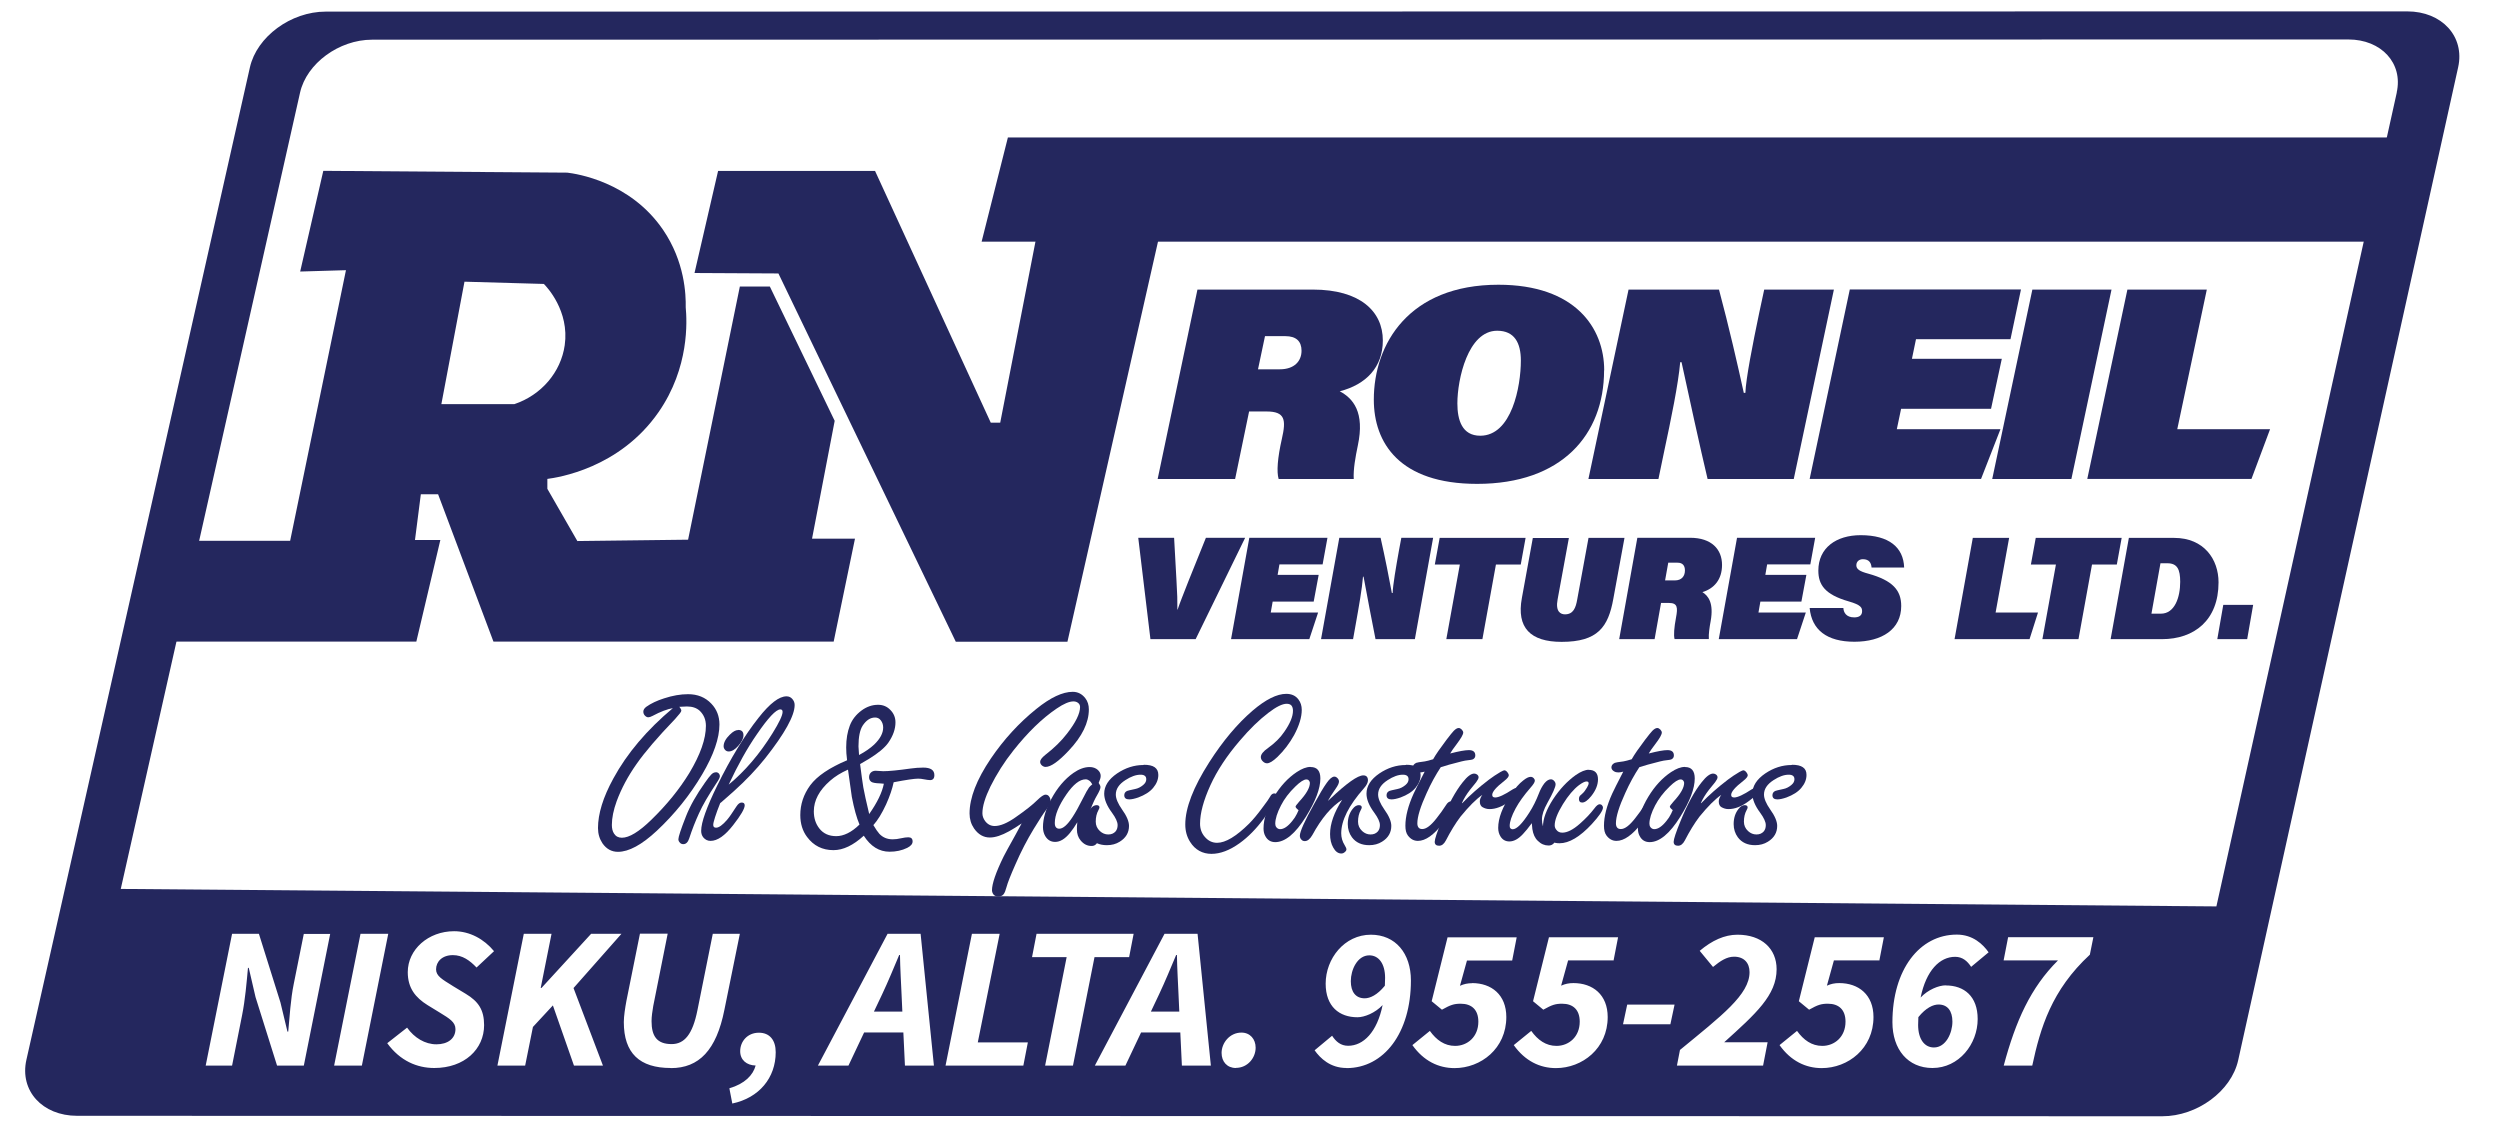 <svg xmlns="http://www.w3.org/2000/svg" id="Layer_1" data-name="Layer 1" viewBox="0 0 221.7 100"><defs><style>      .cls-1 {        fill: #24275e;        stroke-width: 0px;      }    </style></defs><g><path class="cls-1" d="M171.5,92.89c1.06,0,1.64-1.28,1.64-2.29,0-.95-.43-1.52-1.23-1.52-.47,0-1.11.28-1.79,1.12,0,.22-.02.45-.02.69,0,1.27.57,2,1.4,2Z"></path><path class="cls-1" d="M121.43,84.72c-1.06,0-1.64,1.28-1.64,2.29,0,.95.43,1.52,1.23,1.52.47,0,1.11-.28,1.79-1.12,0-.22.02-.45.02-.69,0-1.27-.57-2-1.4-2Z"></path><path class="cls-1" d="M104.37,84.69h-.07c-.51,1.21-.96,2.31-1.51,3.48l-.73,1.54h2.52l-.07-1.54c-.05-1.15-.12-2.25-.14-3.48Z"></path><path class="cls-1" d="M79.81,84.69h-.07c-.51,1.21-.96,2.31-1.51,3.48l-.73,1.54h2.52l-.07-1.54c-.05-1.15-.12-2.25-.14-3.48Z"></path><path class="cls-1" d="M213.48,1.01l-184.6.02c-3.09,0-6.11,2.23-6.72,4.95L2.34,93.99c-.61,2.73,1.41,4.96,4.5,4.96l184.91.04c3.1,0,6.12-2.23,6.73-4.96L217.99,5.96c.6-2.72-1.43-4.95-4.52-4.95h0ZM26.95,94.5h-2.38l-1.91-6.08-.6-2.59h-.07c-.12,1.3-.25,2.85-.52,4.19l-.89,4.48h-2.34l2.34-11.69h2.38l1.91,6.09.62,2.58h.07c.12-1.23.21-2.88.49-4.23l.89-4.43h2.34l-2.34,11.69h0ZM29.63,94.5l2.34-11.69h2.46l-2.34,11.69h-2.46ZM40.14,87.43l1.16.7c1.13.68,1.63,1.43,1.63,2.78,0,2.13-1.74,3.8-4.42,3.8-1.52,0-3.03-.63-4.17-2.2l1.76-1.38c.64.9,1.59,1.48,2.6,1.48s1.69-.51,1.69-1.35c0-.62-.54-.94-1.37-1.45l-1.11-.68c-1.06-.66-1.75-1.5-1.75-2.92,0-2.01,1.82-3.63,4.11-3.63,1.38,0,2.65.69,3.54,1.77l-1.55,1.45c-.6-.63-1.25-1.1-2.1-1.1-.96,0-1.49.59-1.49,1.26,0,.6.55.89,1.46,1.46h0ZM53.45,94.5h-2.55l-1.87-5.34-1.77,1.91-.69,3.43h-2.46l2.34-11.69h2.46l-.96,4.8h.07l4.4-4.8h2.69l-4.25,4.81,2.61,6.88h-.02ZM59.48,94.71c-2.76,0-4.16-1.31-4.16-4.07,0-.53.12-1.28.23-1.88l1.2-5.96h2.46l-1.28,6.41c-.08.49-.15.92-.15,1.35,0,1.32.47,2.03,1.78,2.03,1.13,0,1.86-.85,2.29-3.01l1.36-6.77h2.4l-1.37,6.74c-.71,3.58-2.25,5.17-4.75,5.17h0ZM64.94,97.86l-.26-1.35c1.36-.4,2.1-1.16,2.33-2.02-.8-.02-1.37-.49-1.37-1.27,0-.86.64-1.64,1.66-1.64.95,0,1.49.65,1.49,1.73,0,2.27-1.47,4.05-3.85,4.55h0ZM80.25,94.5l-.14-2.94h-3.48l-1.39,2.94h-2.71l6.18-11.69h2.93l1.18,11.69h-2.58.01ZM90.75,94.5h-6.9l2.34-11.69h2.46l-1.94,9.63h4.44l-.4,2.06h0ZM95.14,94.5h-2.46l1.91-9.62h-3.07l.4-2.07h8.61l-.4,2.07h-3.07l-1.91,9.62h0ZM104.81,94.5l-.14-2.94h-3.48l-1.39,2.94h-2.71l6.18-11.69h2.93l1.18,11.69h-2.58.01ZM109.6,94.71c-.77,0-1.27-.55-1.27-1.34,0-.87.71-1.8,1.76-1.8.77,0,1.26.58,1.26,1.34,0,.9-.71,1.79-1.75,1.79h0ZM119.4,94.71c-1.43,0-2.32-.86-2.82-1.57l1.55-1.29c.34.52.77.89,1.42.89,1.36,0,2.57-1.21,3.06-3.61-.66.7-1.61,1.08-2.23,1.08-1.61,0-2.82-.95-2.82-2.98,0-2.22,1.66-4.34,4.01-4.34,2.18,0,3.55,1.65,3.55,4.06,0,4.66-2.4,7.77-5.71,7.77h0ZM130.54,87.18c1.72,0,3.04,1.03,3.04,3.01,0,2.8-2.26,4.53-4.59,4.53-1.42,0-2.74-.63-3.74-2.04l1.55-1.26c.58.81,1.3,1.33,2.24,1.33,1.09,0,2.06-.8,2.06-2.15,0-1.05-.59-1.59-1.56-1.59-.6,0-.9.1-1.67.53l-.91-.75,1.41-5.67h6.13l-.4,2.06h-4.01l-.62,2.24c.35-.16.69-.23,1.09-.23h-.02ZM143.07,85.17h-4.01l-.62,2.24c.35-.16.69-.23,1.09-.23,1.72,0,3.04,1.03,3.04,3.01,0,2.8-2.26,4.53-4.59,4.53-1.42,0-2.74-.63-3.74-2.04l1.55-1.26c.58.81,1.3,1.33,2.24,1.33,1.09,0,2.06-.8,2.06-2.15,0-1.05-.59-1.59-1.56-1.59-.6,0-.9.1-1.67.53l-.91-.75,1.41-5.67h6.13l-.4,2.06h-.02ZM148.13,90.83h-4.2l.37-1.74h4.2l-.37,1.74ZM156.75,92.44l-.4,2.06h-7.64l.27-1.39c3.71-3.05,6.17-4.91,6.17-6.9,0-.81-.48-1.37-1.37-1.37-.65,0-1.21.37-1.87.91l-1.18-1.43c1.09-.92,2.2-1.43,3.35-1.43,2.15,0,3.47,1.24,3.47,3.06,0,2.31-1.85,3.95-4.65,6.48h3.86-.01ZM166.64,85.17h-4.01l-.62,2.24c.35-.16.69-.23,1.09-.23,1.72,0,3.04,1.03,3.04,3.01,0,2.8-2.26,4.53-4.59,4.53-1.42,0-2.74-.63-3.74-2.04l1.55-1.26c.58.81,1.3,1.33,2.24,1.33,1.09,0,2.06-.8,2.06-2.15,0-1.05-.59-1.59-1.56-1.59-.6,0-.9.1-1.67.53l-.91-.75,1.41-5.67h6.13l-.4,2.06h-.02ZM172.56,87.39c1.61,0,2.82.95,2.82,2.98,0,2.22-1.66,4.34-4.01,4.34-2.18,0-3.55-1.65-3.55-4.06,0-4.66,2.4-7.77,5.71-7.77,1.43,0,2.32.86,2.82,1.57l-1.55,1.29c-.34-.52-.77-.89-1.42-.89-1.36,0-2.57,1.21-3.06,3.61.66-.7,1.61-1.08,2.23-1.08h0ZM185.34,84.65c-3.42,3.16-4.4,6.51-5.12,9.85h-2.53c1.06-3.97,2.39-6.92,4.81-9.33h-4.82l.4-2.06h7.56l-.31,1.54h.01ZM212.55,8.19l-16,72.19-185.84-1.55L26.61,8.21c.58-2.58,3.45-4.69,6.38-4.69l175.26-.02c2.93,0,4.87,2.11,4.29,4.7h0Z"></path></g><g><path class="cls-1" d="M110.77,36.49l-1.24,5.99h-6.87l3.53-16.8h10.24c4.18,0,6.2,1.93,6.2,4.51,0,2.39-1.5,3.91-3.82,4.51,1.17.62,2.24,1.84,1.6,4.82-.21,1-.41,2.12-.36,2.96h-6.66c-.19-.64-.1-1.86.29-3.58.38-1.67.29-2.41-1.36-2.41h-1.55,0ZM111.56,32.75h1.93c1.29,0,1.93-.72,1.93-1.65,0-.84-.48-1.29-1.43-1.29h-1.81l-.62,2.94Z"></path><path class="cls-1" d="M142.25,32.84c0,5.73-3.77,10.07-11.26,10.07-6.9,0-9.16-3.65-9.16-7.47,0-4.96,3.13-10.19,11.05-10.19,6.8,0,9.38,3.82,9.38,7.59h-.01ZM129.24,35.78c0,1.46.41,2.86,2.03,2.86,2.79,0,3.6-4.37,3.6-6.66,0-1.58-.57-2.65-2.1-2.65-2.6,0-3.53,4.32-3.53,6.44h0Z"></path><path class="cls-1" d="M140.86,42.48l3.56-16.8h8.02c.88,3.29,1.67,6.73,2.2,9.16h.14c.05-1.29.64-4.27,1.22-7.06l.45-2.1h6.18l-3.56,16.8h-7.64c-.62-2.6-1.74-7.71-2.31-10.36h-.12c-.17,1.96-.81,5.04-1.43,7.95l-.5,2.41h-6.21Z"></path><path class="cls-1" d="M176.56,36.25h-7.97l-.38,1.81h9.19l-1.72,4.41h-15.2l3.56-16.8h15.18l-.93,4.41h-8.38l-.36,1.74h7.97l-.95,4.41v.02Z"></path><path class="cls-1" d="M187.25,25.68l-3.56,16.8h-7.02l3.56-16.8h7.02Z"></path><path class="cls-1" d="M188.66,25.68h7.04l-2.62,12.38h8.23l-1.65,4.41h-14.56l3.56-16.8h0Z"></path></g><g><path class="cls-1" d="M102.02,56.68l-1.08-8.99h3.18l.21,3.79c.07,1.14.09,1.86.08,2.58h.02c.23-.69.49-1.3.98-2.57l1.53-3.8h3.48l-4.39,8.99h-4.01Z"></path><path class="cls-1" d="M116.5,53.35h-3.64l-.17.97h4.2l-.78,2.36h-6.94l1.62-8.99h6.93l-.43,2.36h-3.83l-.16.93h3.64l-.44,2.36h0Z"></path><path class="cls-1" d="M117.15,56.68l1.62-8.99h3.66c.4,1.76.76,3.6,1,4.9h.07c.02-.69.29-2.28.56-3.78l.21-1.12h2.82l-1.62,8.99h-3.49c-.28-1.39-.8-4.12-1.06-5.54h-.05c-.08,1.05-.37,2.69-.65,4.25l-.23,1.29h-2.84Z"></path><path class="cls-1" d="M129.45,50.06h-2.21l.43-2.36h7.62l-.43,2.36h-2.2l-1.2,6.62h-3.2l1.2-6.62h0Z"></path><path class="cls-1" d="M139.13,47.7l-1,5.45c-.21,1.1.27,1.33.65,1.33.74,0,.96-.57,1.09-1.33l1-5.45h3.19l-.99,5.4c-.45,2.5-1.37,3.82-4.59,3.82-2.76,0-4.01-1.25-3.52-3.89l.97-5.32h3.2Z"></path><path class="cls-1" d="M147.3,53.48l-.57,3.2h-3.14l1.61-8.99h4.68c1.91,0,2.83,1.03,2.83,2.41,0,1.28-.69,2.09-1.74,2.41.53.33,1.02.98.73,2.58-.1.54-.19,1.14-.16,1.58h-3.04c-.09-.34-.04-1,.13-1.91.17-.89.13-1.29-.62-1.29h-.71,0ZM147.66,51.47h.88c.59,0,.88-.38.88-.88,0-.45-.22-.69-.65-.69h-.83l-.28,1.57h0Z"></path><path class="cls-1" d="M159.75,53.35h-3.64l-.17.97h4.2l-.78,2.36h-6.94l1.62-8.99h6.93l-.43,2.36h-3.83l-.16.93h3.64l-.44,2.36h0Z"></path><path class="cls-1" d="M163.47,53.92c.02.38.24.83.96.83.39,0,.7-.14.7-.54,0-.31-.07-.56-1.19-.88-2.13-.61-2.69-1.49-2.69-2.73,0-2.02,1.59-3.14,3.75-3.14,2.52,0,3.8,1.08,3.86,2.87h-2.89c-.03-.38-.19-.74-.77-.74-.32,0-.58.2-.58.54s.29.54,1.05.74c2.2.61,2.93,1.49,2.93,2.87,0,2.06-1.7,3.17-4.15,3.17s-3.79-1.06-3.97-2.99h3,0Z"></path><path class="cls-1" d="M174.95,47.7h3.22l-1.2,6.62h3.76l-.75,2.36h-6.65l1.62-8.99h0Z"></path><path class="cls-1" d="M182.31,50.06h-2.21l.43-2.36h7.62l-.43,2.36h-2.2l-1.2,6.62h-3.2l1.2-6.62h0Z"></path><path class="cls-1" d="M188.79,47.7h4.01c2.66,0,3.94,1.91,3.94,3.94,0,3.37-2.16,5.04-5.02,5.04h-4.55l1.62-8.99h0ZM190.79,54.42h.84c1.22,0,1.71-1.44,1.71-2.82,0-1.1-.25-1.65-1.14-1.65h-.61l-.8,4.47h0Z"></path><path class="cls-1" d="M196.63,56.68l.53-3.04h2.65l-.53,3.04h-2.65Z"></path></g><g><path class="cls-1" d="M72.01,47.78l2.01-10.46-5.75-11.91h-2.66l-4.59,22.45-9.82.12-2.66-4.63v-.88c.9-.12,6.39-.92,9.86-5.92,2.75-3.96,2.52-8.1,2.41-9.29.02-1.14-.08-4.05-2.01-6.88-2.93-4.29-7.7-4.97-8.49-5.07-7.21-.05-14.43-.11-21.64-.16l-2.05,8.93,4.06-.12-4.95,24h-9.33l-1.49,8.94h22.01l2.13-9.01h-2.25l.52-4.06h1.53l4.91,13.07h30.17l1.89-9.13h-3.82.01ZM45.62,35.84h-6.48l2.05-10.86c2.35.07,4.69.13,7.04.2.25.25,2.28,2.39,1.85,5.43-.34,2.4-2.08,4.43-4.47,5.23h.01Z"></path><polygon class="cls-1" points="84.76 56.91 94.66 56.91 103.11 19.58 92.2 19.5 88.7 37.48 87.86 37.48 77.6 15.16 63.68 15.16 61.59 24.21 69.03 24.25 84.76 56.91"></polygon><polygon class="cls-1" points="87.05 21.43 212.65 21.43 212.65 12.19 89.38 12.19 87.05 21.43"></polygon></g><g><path class="cls-1" d="M59.7,62.79c-.52.09-1.13.32-1.84.7-.15.08-.28.12-.37.12-.1,0-.2-.05-.29-.14-.1-.1-.15-.22-.15-.36,0-.16.09-.3.26-.43.42-.3.95-.55,1.58-.75.76-.25,1.47-.37,2.13-.37.84,0,1.53.28,2.06.84.48.5.72,1.12.72,1.85,0,1.21-.51,2.69-1.53,4.42-1.1,1.86-2.44,3.52-4.02,5-1.34,1.25-2.49,1.87-3.45,1.87-.56,0-1.02-.25-1.37-.75-.26-.39-.4-.84-.4-1.36,0-1.26.45-2.73,1.36-4.39,1.21-2.23,2.98-4.32,5.3-6.26h.01ZM60.24,62.68c.12.14.18.25.18.35,0,.09-.19.33-.56.74-1.53,1.59-2.67,2.92-3.41,3.98-.77,1.09-1.35,2.19-1.76,3.29-.29.8-.43,1.5-.43,2.12,0,.3.06.56.19.76.16.25.39.37.7.37.65,0,1.52-.53,2.6-1.58,1.38-1.34,2.5-2.72,3.38-4.16.98-1.63,1.47-3.03,1.47-4.18,0-.54-.18-.98-.54-1.33-.28-.26-.66-.39-1.14-.39,0,0-.68.03-.68.03Z"></path><path class="cls-1" d="M63.47,68.48c.12,0,.22.04.29.13.06.07.08.15.08.22,0,.12-.1.32-.3.61-.72,1.09-1.24,1.98-1.55,2.68-.33.72-.62,1.46-.87,2.23-.11.34-.29.51-.52.51-.14,0-.25-.05-.33-.16-.08-.09-.11-.18-.11-.28,0-.2.22-.88.67-2.02.35-.9.91-1.9,1.69-3,.25-.36.44-.6.56-.72.13-.13.25-.19.39-.19h0ZM65.46,64.73c.31,0,.47.16.47.47,0,.28-.15.6-.46.94-.29.33-.57.5-.85.5-.13,0-.24-.05-.32-.14s-.13-.2-.13-.32c0-.32.18-.67.55-1.03.27-.27.52-.41.73-.41h.01Z"></path><path class="cls-1" d="M63.88,71.19c-.21.53-.37.95-.47,1.28-.1.32-.16.55-.16.68,0,.17.08.25.25.25.25,0,.57-.23.97-.69.19-.22.47-.62.84-1.2.15-.23.3-.34.46-.34.18,0,.27.08.27.25,0,.29-.34.88-1.03,1.76-.72.92-1.38,1.39-2,1.39-.26,0-.48-.11-.65-.32-.12-.16-.18-.34-.18-.57,0-.38.12-.9.36-1.57s.59-1.48,1.06-2.44c1.2-2.44,2.42-4.44,3.67-6.02,1-1.27,1.82-1.9,2.48-1.9.21,0,.38.08.51.23.14.16.21.33.21.54,0,.94-.87,2.52-2.61,4.72-.78.98-1.71,1.96-2.8,2.94-.29.26-.68.6-1.17,1.03v-.02ZM64.62,69.58c1.45-1.2,2.75-2.72,3.89-4.56.59-.95.89-1.58.89-1.89,0-.15-.07-.22-.2-.22-.38,0-1.08.74-2.09,2.22-.84,1.21-1.67,2.7-2.49,4.45Z"></path><path class="cls-1" d="M76.27,67.73c.12.98.22,1.68.29,2.1.08.47.26,1.25.52,2.36.72-1.03,1.15-1.92,1.3-2.69-.18-.01-.3-.02-.36-.03-.38-.01-.63-.06-.74-.13-.14-.09-.21-.23-.21-.42,0-.16.05-.29.14-.39.11-.12.26-.18.44-.18.06,0,.23.01.51.03.06,0,.11.01.16.01.5,0,1.32-.08,2.45-.24.37-.05.73-.08,1.1-.08.66,0,.99.22.99.67,0,.29-.13.44-.38.44-.12,0-.31-.03-.59-.08-.14-.03-.3-.05-.47-.05-.35,0-1.07.11-2.17.32-.12.57-.34,1.23-.67,1.96-.37.8-.75,1.42-1.13,1.84.21.36.39.61.53.77.3.32.69.49,1.18.49.24,0,.48-.03.73-.09.28-.06.49-.09.65-.09.26,0,.39.12.39.37,0,.22-.16.41-.48.57-.47.23-.99.34-1.56.34-.92,0-1.68-.47-2.29-1.42-.93.85-1.82,1.28-2.69,1.28-.98,0-1.76-.39-2.34-1.17-.4-.53-.6-1.18-.6-1.94,0-.95.29-1.83.88-2.64.61-.82,1.7-1.56,3.27-2.22-.06-.44-.08-.82-.08-1.14,0-.74.11-1.38.32-1.93.2-.53.55-.98,1.05-1.35.45-.33.94-.5,1.46-.5.43,0,.79.15,1.08.45.31.31.46.68.46,1.11,0,.59-.21,1.19-.64,1.81-.32.45-.89.92-1.7,1.42-.1.05-.37.21-.8.47v-.03ZM75.2,68.25c-.63.28-1.16.61-1.59.99-.96.84-1.44,1.74-1.44,2.71,0,.59.16,1.1.49,1.52.35.45.85.68,1.5.68s1.36-.34,2.06-1.03c-.26-.61-.48-1.42-.68-2.45-.13-.96-.25-1.76-.34-2.42h0ZM76.19,66.95c.56-.3,1-.61,1.33-.92.54-.52.8-1.02.8-1.51,0-.25-.07-.46-.21-.64-.13-.17-.3-.25-.5-.25-.43,0-.79.24-1.11.72-.24.38-.37.99-.37,1.84,0,.13.02.38.05.76h0Z"></path><path class="cls-1" d="M90.62,73.01c-.47.32-.85.55-1.14.71-.65.36-1.22.55-1.7.55-.56,0-1.03-.27-1.4-.8-.26-.38-.4-.83-.4-1.33,0-1.39.63-3.01,1.88-4.86,1.16-1.71,2.51-3.18,4.04-4.41,1.25-1.01,2.33-1.52,3.23-1.52.45,0,.82.19,1.11.56.22.28.32.62.32,1,0,1.17-.59,2.39-1.78,3.65-.91.97-1.59,1.45-2.06,1.45-.1,0-.21-.04-.31-.12-.11-.09-.17-.21-.17-.33,0-.17.15-.37.46-.62.79-.61,1.43-1.24,1.92-1.88.77-.99,1.16-1.78,1.16-2.36,0-.16-.06-.28-.18-.37-.11-.09-.25-.13-.41-.13-.37,0-.86.21-1.48.63-1.3.88-2.57,2.12-3.84,3.72-.82,1.03-1.49,2.1-2.04,3.2-.47.97-.71,1.75-.71,2.37,0,.24.08.47.24.69.22.29.5.44.85.44.49,0,1.1-.25,1.83-.76.91-.63,1.55-1.14,1.94-1.53.33-.32.57-.49.74-.49.12,0,.22.04.29.13.1.11.15.26.15.43,0,.19-.12.44-.36.75s-.62.89-1.13,1.73c-.59.97-1.13,2.01-1.62,3.14-.44.99-.7,1.66-.79,2.01-.08.3-.16.51-.26.64-.1.13-.26.2-.48.2-.18,0-.32-.06-.42-.18-.08-.11-.13-.24-.13-.38,0-.57.34-1.57,1.03-2.98.11-.22.46-.87,1.06-1.94.12-.22.3-.54.53-.98l.03-.03Z"></path><path class="cls-1" d="M95.56,72.88c-.23.39-.46.72-.68.99-.44.53-.87.79-1.31.79-.38,0-.67-.17-.88-.52-.13-.22-.2-.49-.2-.79,0-.75.24-1.58.73-2.48.54-1.01,1.2-1.78,1.96-2.32.5-.35.99-.53,1.45-.53.29,0,.54.09.73.26.17.16.25.33.25.53,0,.15-.06.35-.18.62.1.14.16.27.16.37,0,.14-.1.37-.29.7-.2.33-.4.77-.61,1.32-.22.58-.32,1.05-.32,1.4,0,.28.09.52.26.7.05.05.19.12.43.23.17.08.26.22.26.43,0,.13-.05.23-.15.31-.1.09-.23.13-.37.13-.38,0-.7-.16-.97-.49-.22-.26-.33-.59-.33-.99,0-.13,0-.36.04-.67h.02ZM96.86,69.55c-.08-.15-.17-.26-.27-.33s-.2-.11-.31-.11c-.53,0-1.1.45-1.72,1.35-.68.99-1.02,1.83-1.02,2.52,0,.17.03.3.1.38.07.09.17.13.3.13.33,0,.72-.34,1.17-1.03.25-.38.56-.93.93-1.67.24-.48.42-.8.53-.95.06-.08.16-.18.3-.29h0Z"></path><path class="cls-1" d="M101.43,67.82c.43,0,.76.07.97.22s.32.37.32.68c0,.4-.15.78-.46,1.15-.29.35-.73.63-1.32.85-.32.11-.59.17-.8.17-.29,0-.44-.12-.44-.37,0-.17.08-.3.25-.38.04-.02.28-.08.71-.17.26-.05.49-.17.71-.35.19-.16.28-.32.28-.51,0-.14-.04-.25-.13-.31-.08-.07-.21-.1-.38-.1-.4,0-.85.16-1.34.48-.56.36-.85.78-.85,1.28,0,.35.18.79.55,1.32.41.57.62,1.06.62,1.46,0,.59-.27,1.06-.82,1.4-.33.21-.71.31-1.14.31-.67,0-1.18-.23-1.53-.7-.24-.33-.37-.72-.37-1.17,0-.53.14-.97.42-1.33.18-.24.37-.35.56-.35.17,0,.26.07.26.2,0,.05-.03.14-.09.24-.16.29-.24.63-.24,1.02,0,.33.12.61.37.84.22.2.46.3.74.3s.48-.09.64-.26c.13-.15.19-.34.19-.57,0-.28-.17-.65-.5-1.1-.46-.62-.69-1.18-.69-1.69,0-.67.38-1.27,1.14-1.79.74-.5,1.52-.75,2.34-.75l.03-.02Z"></path><path class="cls-1" d="M114.06,61.53c.47,0,.83.16,1.08.49.2.26.3.57.3.93,0,.65-.23,1.4-.68,2.24-.4.72-.89,1.37-1.48,1.94-.39.37-.7.56-.92.56-.15,0-.28-.07-.41-.21-.09-.1-.14-.22-.14-.34,0-.24.21-.51.64-.81.6-.43,1.08-.9,1.43-1.42.52-.74.78-1.37.78-1.88,0-.21-.05-.36-.14-.47-.09-.1-.24-.15-.42-.15-.38,0-.93.27-1.63.81-.8.61-1.65,1.43-2.54,2.48-1.14,1.33-2,2.64-2.59,3.93-.61,1.34-.92,2.48-.92,3.42,0,.45.14.84.41,1.15.3.36.67.54,1.1.54.75,0,1.7-.57,2.84-1.7.34-.34.76-.84,1.24-1.5.32-.42.53-.72.62-.89.1-.2.23-.29.37-.29.15,0,.23.07.23.21,0,.3-.39.99-1.17,2.04-.65.88-1.36,1.61-2.14,2.17-.88.63-1.71.94-2.49.94s-1.45-.35-1.89-1.06c-.29-.45-.43-.97-.43-1.55,0-1.46.71-3.3,2.13-5.52,1.21-1.89,2.49-3.41,3.84-4.57,1.16-.99,2.16-1.49,2.99-1.49h-.01Z"></path><path class="cls-1" d="M116.23,68.02c.57,0,.86.34.86,1.01,0,.9-.43,2.03-1.29,3.41-.93,1.49-1.84,2.24-2.71,2.24-.4,0-.7-.18-.89-.55-.1-.18-.15-.4-.15-.66,0-.86.31-1.8.92-2.81.57-.94,1.24-1.67,2.02-2.19.45-.3.86-.46,1.23-.46h0ZM115.15,71.84c-.17-.13-.26-.24-.26-.31,0-.05.11-.2.33-.45.63-.68.94-1.23.94-1.65,0-.05-.02-.11-.05-.16-.06-.1-.14-.15-.26-.15-.22,0-.55.21-.98.63-.56.54-.98,1.1-1.27,1.67-.34.65-.51,1.2-.51,1.63,0,.11.03.22.09.3.09.12.21.18.34.18.33,0,.69-.24,1.08-.73.17-.2.3-.41.41-.63.1-.22.15-.33.15-.33h-.01Z"></path><path class="cls-1" d="M117.71,71.07c.09-.08.18-.16.26-.24,1.46-1.38,2.43-2.07,2.93-2.07.27,0,.41.15.41.44,0,.2-.12.44-.37.72-1.33,1.51-2,2.83-2,3.98,0,.37.1.73.31,1.06.1.16.15.28.15.36s-.04.16-.13.23c-.09.09-.2.14-.32.14-.29,0-.53-.18-.72-.53-.19-.33-.28-.73-.28-1.2,0-.91.36-1.92,1.07-3.03-.95.59-1.83,1.63-2.64,3.12-.21.36-.43.54-.67.54-.12,0-.22-.04-.29-.12-.1-.09-.15-.22-.15-.36,0-.36.43-1.32,1.29-2.86.46-.84.82-1.44,1.09-1.82.26-.37.49-.56.68-.56.09,0,.18.04.26.12.1.09.15.2.15.32,0,.15-.1.36-.3.64-.29.41-.53.79-.71,1.12h-.02Z"></path><path class="cls-1" d="M124.69,67.82c.43,0,.76.07.97.22s.32.37.32.68c0,.4-.15.78-.46,1.15-.29.35-.73.63-1.32.85-.32.11-.59.17-.8.17-.29,0-.44-.12-.44-.37,0-.17.08-.3.25-.38.04-.02.28-.08.71-.17.26-.05.49-.17.71-.35.19-.16.28-.32.28-.51,0-.14-.04-.25-.13-.31-.08-.07-.21-.1-.38-.1-.4,0-.85.16-1.34.48-.56.36-.85.78-.85,1.28,0,.35.18.79.55,1.32.41.57.62,1.06.62,1.46,0,.59-.27,1.06-.82,1.4-.33.21-.71.31-1.14.31-.67,0-1.18-.23-1.53-.7-.24-.33-.37-.72-.37-1.17,0-.53.14-.97.42-1.33.18-.24.37-.35.56-.35.17,0,.26.07.26.2,0,.05-.03.14-.09.24-.16.29-.24.63-.24,1.02,0,.33.12.61.37.84.22.2.46.3.74.3s.48-.09.64-.26c.13-.15.19-.34.19-.57,0-.28-.17-.65-.5-1.1-.46-.62-.69-1.18-.69-1.69,0-.67.38-1.27,1.14-1.79.74-.5,1.52-.75,2.34-.75l.03-.02Z"></path><path class="cls-1" d="M127.77,68.03c-.45.68-.87,1.44-1.25,2.29-.55,1.2-.83,2.1-.83,2.69,0,.17.04.3.11.38.07.09.18.13.33.13.35,0,.77-.32,1.26-.95.31-.39.59-.78.84-1.17.13-.22.28-.33.43-.33.09,0,.17.03.23.09s.08.12.08.18c0,.25-.34.81-1.01,1.67-.81,1.04-1.55,1.56-2.22,1.56-.36,0-.65-.16-.89-.48-.15-.2-.22-.49-.22-.86,0-.82.24-1.77.73-2.85.12-.27.45-.92.98-1.95-.19.05-.33.07-.43.07-.15,0-.28-.03-.39-.1-.15-.09-.23-.21-.23-.35,0-.17.1-.3.3-.4.06-.03.31-.07.77-.13.17-.03.41-.09.73-.19.24-.43.64-1,1.19-1.73.31-.4.52-.67.64-.79.17-.17.31-.25.44-.25.09,0,.18.05.27.14.08.09.13.18.13.26,0,.18-.2.52-.59,1.04-.26.34-.45.61-.57.82.77-.2,1.33-.3,1.66-.3.38,0,.57.16.57.47,0,.16-.07.27-.2.34-.07.04-.25.07-.54.1-.12,0-.64.12-1.58.38-.26.07-.51.15-.76.23h.02Z"></path><path class="cls-1" d="M129.68,71.22c.68-.71,1.47-1.4,2.36-2.08.32-.24.66-.47,1.02-.68.18-.1.3-.15.34-.15.1,0,.21.07.31.22.06.08.09.16.09.22,0,.12-.13.29-.4.5-.71.55-1.07.96-1.07,1.24,0,.16.09.23.27.23.3,0,.82-.24,1.55-.72.13-.08.23-.12.31-.12.06,0,.11.03.17.08.06.06.09.12.09.19,0,.2-.29.51-.88.93-.61.45-1.2.67-1.75.67-.22,0-.43-.06-.62-.17-.16-.09-.24-.26-.24-.51,0-.17.07-.36.22-.58-.55.38-1.2,1.03-1.94,1.94-.43.57-.86,1.27-1.29,2.1-.16.31-.36.47-.6.47-.26,0-.39-.12-.39-.35s.2-.84.61-1.84c.6-1.48,1.23-2.64,1.88-3.45.4-.51.74-.76,1.01-.76.09,0,.17.03.25.08.09.07.14.15.14.25s-.07.24-.21.43c-.03.03-.21.26-.55.68-.31.4-.55.79-.72,1.18h.04Z"></path><path class="cls-1" d="M135.84,73c-.3.41-.56.73-.79.97-.4.43-.8.65-1.2.65-.34,0-.61-.15-.79-.45-.13-.21-.2-.46-.2-.75,0-.87.38-1.87,1.15-3,.36-.53.71-.93,1.06-1.2.27-.22.49-.33.67-.33.1,0,.19.04.27.12.07.07.1.15.1.22,0,.13-.13.34-.39.63-.58.67-1.02,1.28-1.32,1.84-.35.65-.52,1.17-.52,1.54,0,.09.02.17.07.22s.11.08.19.08c.36,0,.85-.49,1.48-1.48.33-.51.61-1.08.85-1.7.13-.34.29-.64.49-.9.2-.24.39-.35.57-.35.1,0,.2.04.28.13.09.09.14.2.14.31,0,.24-.24.79-.72,1.64-.33.59-.49,1.08-.49,1.47,0,.42.11.78.34,1.07.06.08.25.21.57.38.15.09.23.23.23.43,0,.12-.05.23-.16.31-.11.09-.24.13-.39.13-.35,0-.67-.13-.95-.41-.26-.24-.42-.59-.49-1.05,0-.06-.03-.24-.05-.53h0Z"></path><path class="cls-1" d="M140.88,68.27c.55,0,.83.28.83.84,0,.49-.2.99-.6,1.49-.31.38-.57.57-.8.57-.2,0-.29-.11-.29-.32,0-.11.03-.21.08-.27.02-.03.1-.1.25-.23.13-.11.25-.29.39-.52.09-.16.14-.28.14-.37,0-.11-.06-.16-.19-.16-.15,0-.37.11-.67.33-.47.36-.95.92-1.42,1.68-.49.8-.73,1.42-.73,1.88,0,.15.05.28.14.39.13.18.31.26.53.26.44,0,.96-.26,1.56-.79.51-.45.94-.9,1.29-1.36.18-.25.34-.37.47-.37.08,0,.15.03.21.1.06.07.08.13.08.2,0,.25-.33.74-.99,1.46-1.05,1.13-2.01,1.7-2.86,1.7-.52,0-.91-.18-1.18-.54-.2-.26-.29-.57-.29-.93,0-.7.3-1.51.9-2.44.58-.88,1.25-1.6,2.01-2.14.45-.31.84-.47,1.17-.47h-.03Z"></path><path class="cls-1" d="M145.38,68.03c-.45.68-.87,1.44-1.25,2.29-.55,1.2-.83,2.1-.83,2.69,0,.17.04.3.11.38.07.09.18.13.33.13.35,0,.77-.32,1.26-.95.31-.39.59-.78.84-1.17.13-.22.27-.33.43-.33.09,0,.17.03.23.09s.08.12.08.18c0,.25-.34.81-1.01,1.67-.81,1.04-1.55,1.56-2.22,1.56-.36,0-.65-.16-.89-.48-.15-.2-.22-.49-.22-.86,0-.82.24-1.77.73-2.85.12-.27.45-.92.98-1.95-.19.05-.33.07-.43.07-.15,0-.28-.03-.39-.1-.15-.09-.23-.21-.23-.35,0-.17.1-.3.3-.4.06-.03.31-.07.77-.13.17-.03.41-.09.73-.19.24-.43.64-1,1.19-1.73.31-.4.52-.67.64-.79.17-.17.31-.25.44-.25.09,0,.18.05.27.14.08.09.13.18.13.26,0,.18-.19.52-.59,1.04-.26.34-.45.61-.57.82.77-.2,1.33-.3,1.66-.3.38,0,.57.16.57.47,0,.16-.07.27-.2.34-.07.04-.25.07-.54.1-.12,0-.64.12-1.58.38-.26.07-.51.15-.76.23h.02Z"></path><path class="cls-1" d="M149.43,68.02c.57,0,.86.34.86,1.01,0,.9-.43,2.03-1.29,3.41-.93,1.49-1.84,2.24-2.71,2.24-.4,0-.7-.18-.89-.55-.1-.18-.15-.4-.15-.66,0-.86.31-1.8.92-2.81.57-.94,1.24-1.67,2.02-2.19.45-.3.86-.46,1.23-.46h0ZM148.34,71.84c-.17-.13-.26-.24-.26-.31,0-.05.11-.2.33-.45.63-.68.94-1.23.94-1.65,0-.05-.02-.11-.05-.16-.06-.1-.14-.15-.26-.15-.22,0-.55.21-.98.63-.56.54-.98,1.1-1.28,1.67-.34.65-.51,1.2-.51,1.63,0,.11.03.22.09.3.09.12.21.18.34.18.33,0,.69-.24,1.08-.73.17-.2.3-.41.41-.63.1-.22.15-.33.15-.33h0Z"></path><path class="cls-1" d="M150.87,71.22c.68-.71,1.47-1.4,2.36-2.08.32-.24.66-.47,1.02-.68.18-.1.3-.15.34-.15.1,0,.21.07.31.22.06.08.09.16.09.22,0,.12-.13.29-.4.5-.71.55-1.07.96-1.07,1.24,0,.16.09.23.27.23.3,0,.82-.24,1.55-.72.13-.08.23-.12.31-.12.06,0,.11.03.17.08.06.06.09.12.09.19,0,.2-.29.51-.88.93-.61.45-1.19.67-1.75.67-.22,0-.43-.06-.62-.17-.16-.09-.24-.26-.24-.51,0-.17.07-.36.22-.58-.55.38-1.2,1.03-1.94,1.94-.43.57-.86,1.27-1.29,2.1-.16.31-.36.47-.6.47-.26,0-.39-.12-.39-.35s.2-.84.61-1.84c.6-1.48,1.23-2.64,1.88-3.45.4-.51.74-.76,1.01-.76.09,0,.17.03.25.08.09.07.14.15.14.25s-.07.24-.21.43c-.03.03-.21.26-.55.68-.31.4-.55.79-.72,1.18h.04Z"></path><path class="cls-1" d="M158.91,67.82c.43,0,.76.07.97.22.22.15.32.37.32.68,0,.4-.15.78-.46,1.15-.29.35-.73.63-1.32.85-.32.11-.59.17-.8.17-.29,0-.44-.12-.44-.37,0-.17.08-.3.25-.38.04-.02.28-.08.71-.17.26-.05.49-.17.71-.35.19-.16.28-.32.28-.51,0-.14-.04-.25-.13-.31-.08-.07-.21-.1-.38-.1-.4,0-.85.16-1.34.48-.56.36-.85.78-.85,1.28,0,.35.18.79.55,1.32.41.57.62,1.06.62,1.46,0,.59-.27,1.06-.82,1.4-.33.21-.71.31-1.14.31-.67,0-1.18-.23-1.53-.7-.24-.33-.37-.72-.37-1.17,0-.53.14-.97.42-1.33.18-.24.37-.35.56-.35.17,0,.26.07.26.2,0,.05-.03.14-.09.24-.16.29-.24.63-.24,1.02,0,.33.12.61.37.84.22.2.46.3.74.3s.48-.09.64-.26c.13-.15.19-.34.19-.57,0-.28-.17-.65-.5-1.1-.46-.62-.69-1.18-.69-1.69,0-.67.38-1.27,1.14-1.79.74-.5,1.52-.75,2.34-.75l.03-.02Z"></path></g></svg>